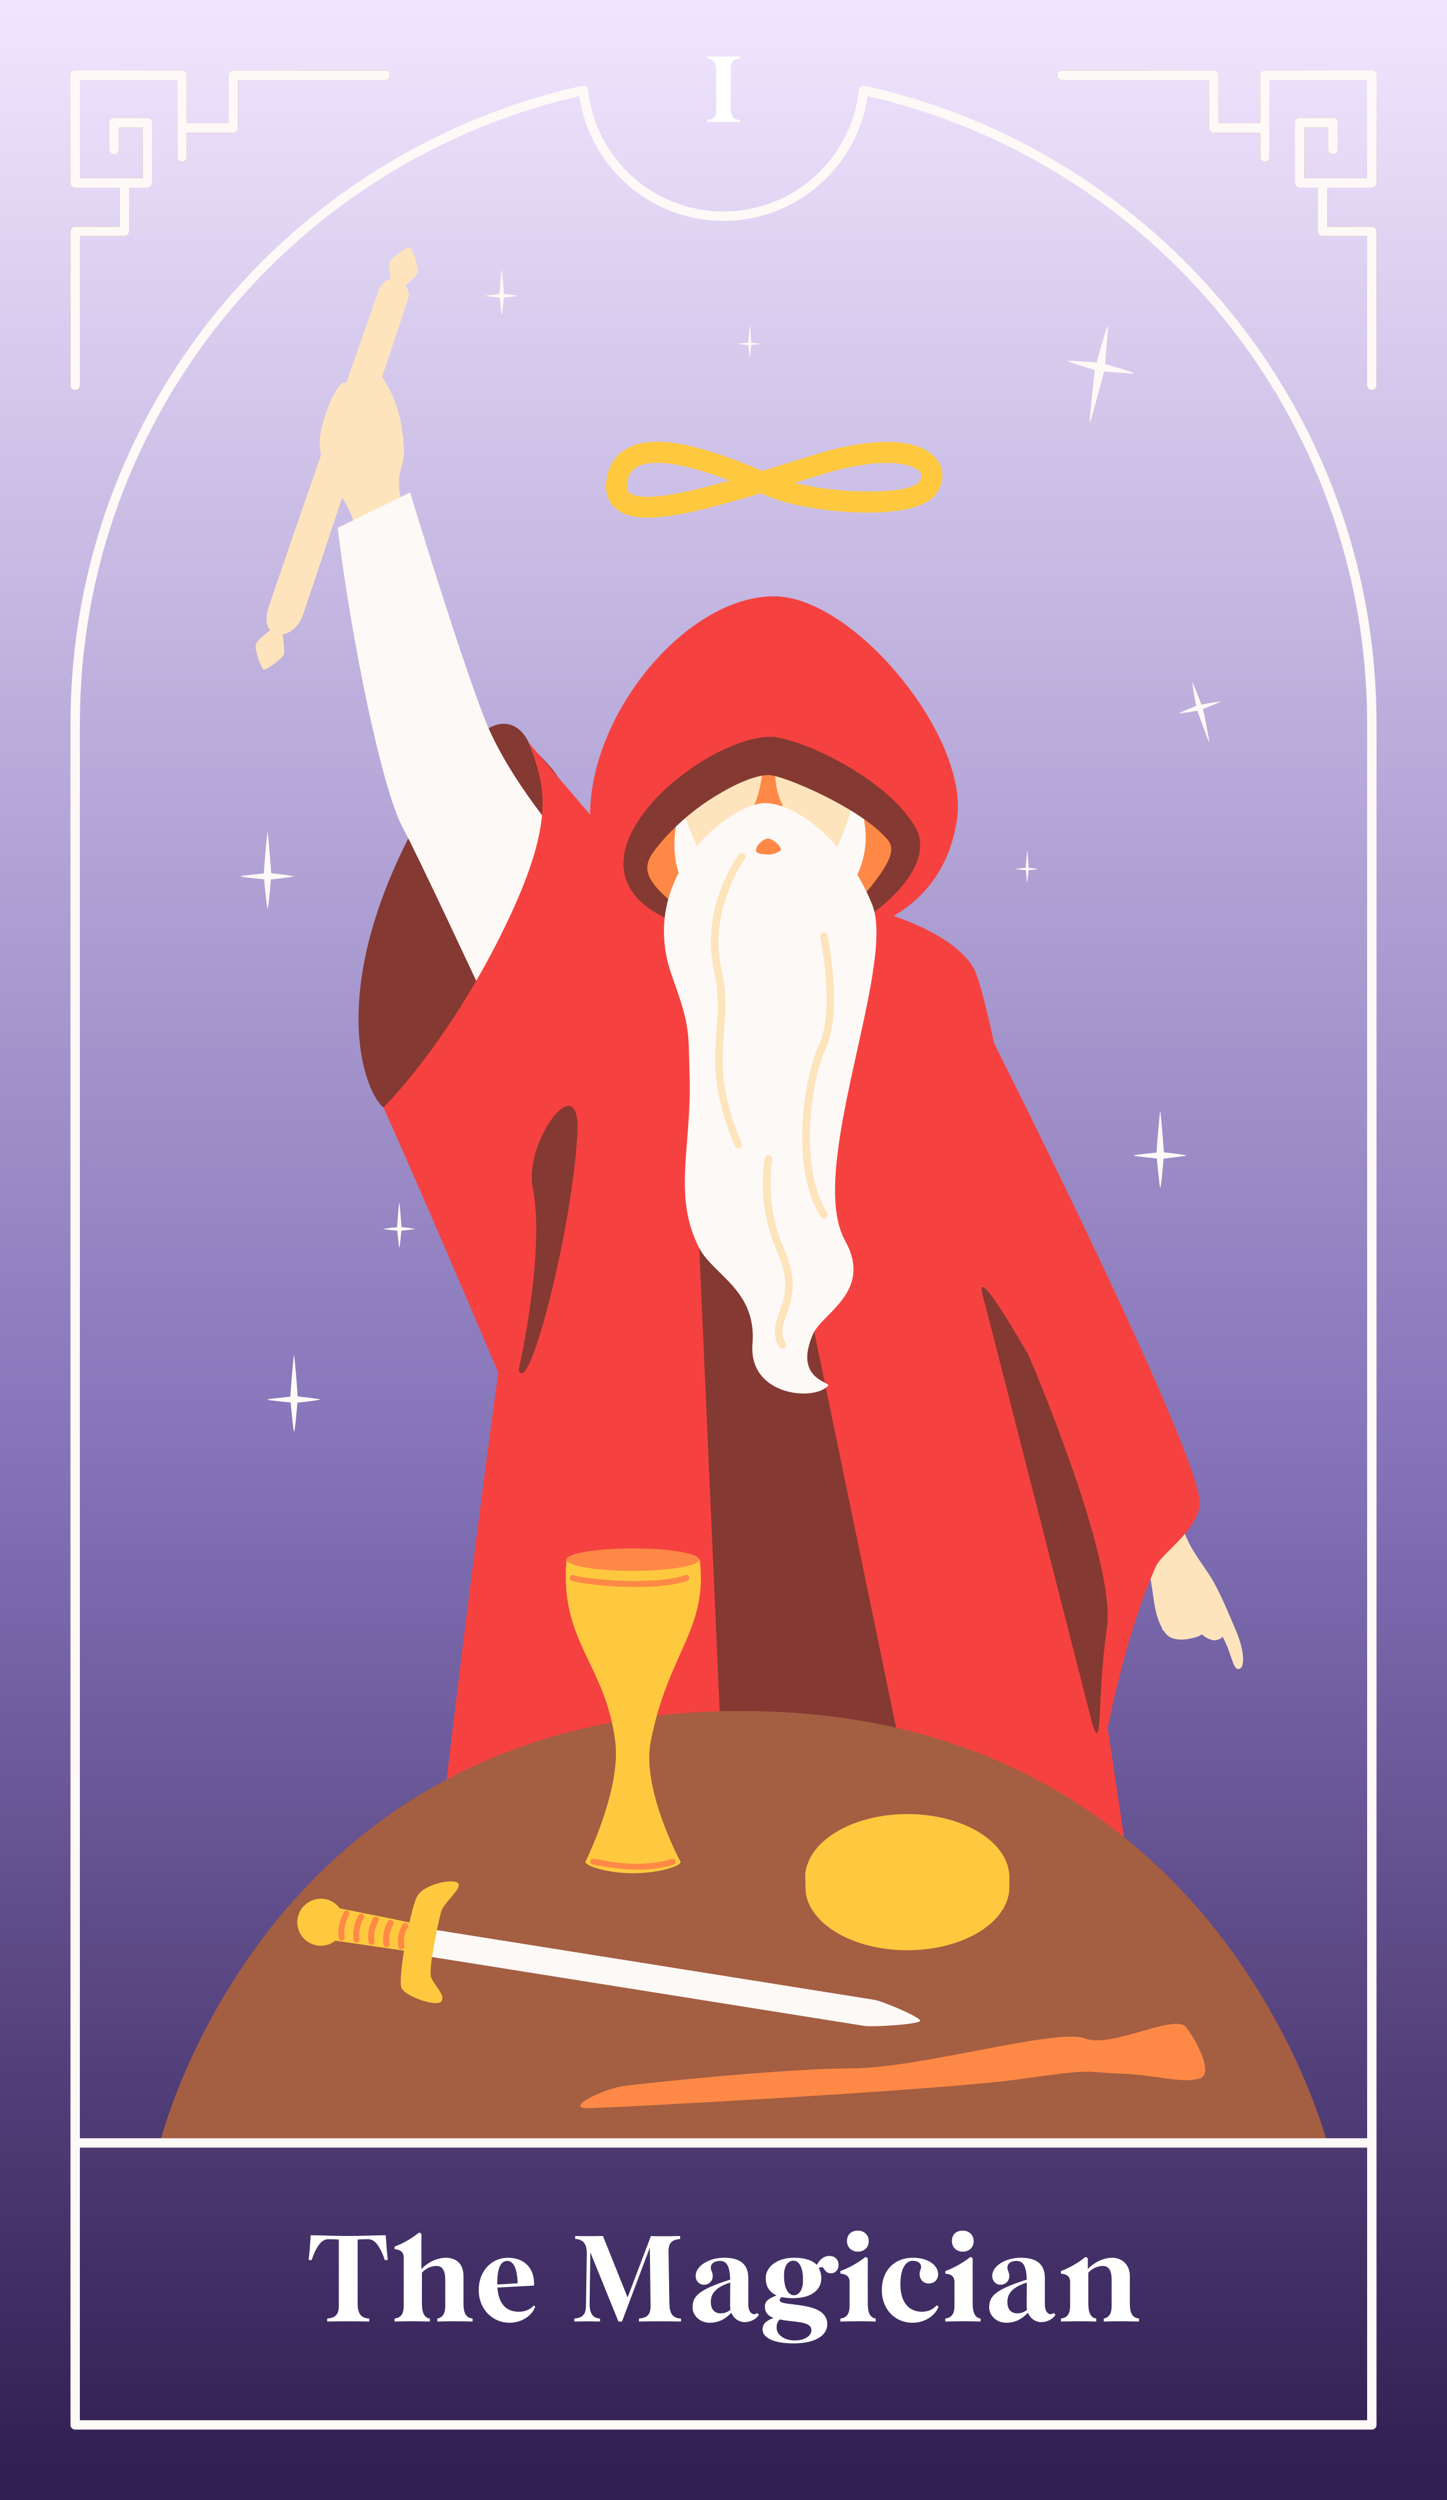 <svg width="154" height="266" viewBox="0 0 154 266" fill="none" xmlns="http://www.w3.org/2000/svg">
<rect x="0" y="0" width="154" height="266" fill="#333333" stroke="none"/>
<g clip-path="url(#clip0_1105_453)">
<rect width="154" height="266" fill="url(#paint0_linear_1105_453)"/>
<path d="M34.824 247V246.688C35.656 246.597 36.059 246.324 36.059 245.323V238.277C35.695 238.251 35.513 238.238 34.954 238.238C34.395 238.238 33.784 238.641 33.16 240.474L32.848 240.435C32.952 239.564 33.017 238.693 33.069 237.822C34.291 237.822 35.396 237.9 37.021 237.9C38.672 237.9 39.803 237.822 41.051 237.822C41.103 238.693 41.168 239.564 41.272 240.435L40.96 240.474C40.336 238.641 39.725 238.238 39.166 238.238C38.607 238.238 38.425 238.251 38.061 238.277V245.063C38.061 246.168 38.425 246.636 39.296 246.688V247C38.347 246.974 37.619 246.974 37.034 246.974C36.345 246.974 35.669 246.974 34.824 247ZM41.993 247V246.688C42.565 246.597 42.968 246.324 42.968 245.323V240.175C42.968 239.642 42.656 239.356 41.993 239.304V239.031C42.864 238.706 43.748 238.212 44.619 237.523L44.853 237.666V241.423C45.542 240.669 46.569 240.214 47.44 240.214C48.259 240.214 49.325 240.604 49.325 242.151V245.063C49.325 246.233 49.663 246.597 50.3 246.688V247C48.909 246.961 47.804 246.961 46.543 247V246.688C46.985 246.597 47.388 246.324 47.388 245.323V242.541C47.388 241.54 47.05 241.085 46.465 241.085C45.906 241.085 45.321 241.345 44.905 241.8V245.063C44.905 246.233 45.243 246.597 45.75 246.688V247C44.489 246.961 43.384 246.961 41.993 247ZM54.222 247.13C52.35 247.13 50.946 245.609 50.946 243.659C50.946 241.644 52.298 240.214 54.066 240.214C55.782 240.214 56.926 241.306 56.835 243.178C55.444 243.243 54.183 243.321 52.935 243.386C53.065 245.128 53.871 245.96 55.223 245.96C55.899 245.96 56.445 245.7 56.809 245.297L56.965 245.414C56.601 246.428 55.483 247.13 54.222 247.13ZM52.922 243.061C53.728 243.022 54.404 242.97 55.093 242.931C55.041 241.215 54.586 240.552 53.988 240.552C53.312 240.552 52.935 241.241 52.922 242.853V243.061ZM61.126 247V246.688C61.958 246.597 62.348 246.324 62.361 245.323L62.452 239.837C62.465 238.732 62.088 238.264 61.217 238.212V237.9C62.153 237.926 63.609 237.913 64.168 237.9L66.794 244.439L69.277 237.9C70.226 237.926 69.719 237.926 70.174 237.926C70.863 237.926 71.539 237.926 72.384 237.9V238.212C71.552 238.303 71.136 238.576 71.149 239.577L71.24 245.063C71.253 246.168 71.604 246.636 72.475 246.688V247C71.526 246.974 70.798 246.974 70.213 246.974C69.524 246.974 68.848 246.974 68.003 247V246.688C68.835 246.597 69.251 246.324 69.238 245.323L69.16 239.135L66.196 247H65.819L62.829 239.642L62.751 245.063C62.738 246.168 63.115 246.636 63.856 246.688V247C62.92 246.974 62.088 246.974 61.126 247ZM75.518 247.13C74.452 247.13 73.711 246.324 73.711 245.505C73.711 244.296 74.335 243.62 77.715 242.541C77.663 240.942 77.26 240.552 76.61 240.552C75.999 240.552 75.648 240.851 75.648 241.267C75.648 241.579 75.856 241.735 75.856 242.177C75.856 242.658 75.479 243.087 74.907 243.087C74.439 243.087 74.036 242.71 74.036 242.138C74.036 241.111 75.414 240.214 77.065 240.214C78.729 240.214 79.639 240.864 79.639 242.385V245.193C79.639 245.869 79.938 246.22 80.25 246.22C80.367 246.22 80.458 246.181 80.588 246.09L80.77 246.272C80.51 246.74 79.886 247.065 79.236 247.065C78.651 247.065 78.079 246.675 77.832 246.064C77.143 246.805 76.415 247.13 75.518 247.13ZM76.688 246.129C77.013 246.129 77.377 246.051 77.741 245.752C77.715 245.635 77.702 245.518 77.702 245.388L77.715 242.918V242.853C76.09 243.373 75.648 244.101 75.648 244.92C75.648 245.635 75.999 246.129 76.688 246.129ZM84.445 249.327C82.183 249.327 81.156 248.651 81.156 247.845C81.156 247.312 81.442 246.948 82.326 246.623C81.78 246.415 81.403 246.064 81.403 245.427C81.403 244.907 81.65 244.608 82.651 244.218C81.819 243.854 81.494 243.191 81.494 242.372C81.494 241.241 82.638 240.214 84.51 240.214C85.732 240.214 86.525 240.526 86.941 240.981C87.227 240.396 87.695 240.019 88.254 240.019C88.826 240.019 89.242 240.37 89.242 240.981C89.242 241.462 88.943 241.865 88.436 241.865C87.721 241.865 87.773 241.215 87.448 241.215C87.344 241.215 87.24 241.254 87.136 241.319C87.305 241.618 87.409 241.982 87.409 242.398C87.409 243.659 86.317 244.517 84.393 244.517C83.938 244.517 83.548 244.478 83.21 244.4C83.041 244.504 82.976 244.582 82.976 244.738C82.976 245.505 88.046 244.686 88.046 247.299C88.046 248.417 86.876 249.327 84.445 249.327ZM84.497 244.205C85.004 244.205 85.433 243.659 85.459 242.801C85.511 241.371 85.121 240.526 84.419 240.526C83.912 240.526 83.483 241.007 83.444 241.93C83.392 243.49 83.912 244.205 84.497 244.205ZM84.562 249.015C85.719 249.015 86.356 248.469 86.356 247.923C86.356 246.909 84.445 247.104 83.002 246.779C82.768 246.974 82.651 247.26 82.651 247.663C82.651 248.404 83.47 249.015 84.562 249.015ZM91.3 239.564C90.611 239.564 90.143 239.083 90.143 238.446C90.143 237.744 90.598 237.328 91.3 237.328C91.963 237.328 92.457 237.783 92.457 238.446C92.457 239.187 91.911 239.564 91.3 239.564ZM89.441 247V246.688C90.013 246.597 90.416 246.324 90.416 245.323V242.775C90.416 242.242 90.104 241.956 89.441 241.904V241.631C90.312 241.306 91.248 240.812 92.119 240.123L92.353 240.266V245.063C92.353 246.233 92.691 246.597 93.198 246.688V247C91.937 246.961 90.832 246.961 89.441 247ZM97.125 247.13C95.214 247.13 93.849 245.661 93.849 243.659C93.849 241.592 95.149 240.227 97.138 240.214C98.75 240.201 99.842 240.994 99.842 241.969C99.842 242.58 99.4 242.957 98.854 242.957C98.243 242.957 97.866 242.489 97.866 241.93C97.866 241.605 98.035 241.436 98.035 241.215C98.035 240.799 97.71 240.539 97.151 240.539C96.436 240.539 95.838 241.28 95.825 242.983C95.812 244.933 96.709 245.96 98.126 245.96C98.776 245.96 99.309 245.713 99.686 245.271L99.894 245.414C99.491 246.454 98.36 247.13 97.125 247.13ZM102.465 239.564C101.776 239.564 101.308 239.083 101.308 238.446C101.308 237.744 101.763 237.328 102.465 237.328C103.128 237.328 103.622 237.783 103.622 238.446C103.622 239.187 103.076 239.564 102.465 239.564ZM100.606 247V246.688C101.178 246.597 101.581 246.324 101.581 245.323V242.775C101.581 242.242 101.269 241.956 100.606 241.904V241.631C101.477 241.306 102.413 240.812 103.284 240.123L103.518 240.266V245.063C103.518 246.233 103.856 246.597 104.363 246.688V247C103.102 246.961 101.997 246.961 100.606 247ZM107.081 247.13C106.015 247.13 105.274 246.324 105.274 245.505C105.274 244.296 105.898 243.62 109.278 242.541C109.226 240.942 108.823 240.552 108.173 240.552C107.562 240.552 107.211 240.851 107.211 241.267C107.211 241.579 107.419 241.735 107.419 242.177C107.419 242.658 107.042 243.087 106.47 243.087C106.002 243.087 105.599 242.71 105.599 242.138C105.599 241.111 106.977 240.214 108.628 240.214C110.292 240.214 111.202 240.864 111.202 242.385V245.193C111.202 245.869 111.501 246.22 111.813 246.22C111.93 246.22 112.021 246.181 112.151 246.09L112.333 246.272C112.073 246.74 111.449 247.065 110.799 247.065C110.214 247.065 109.642 246.675 109.395 246.064C108.706 246.805 107.978 247.13 107.081 247.13ZM108.251 246.129C108.576 246.129 108.94 246.051 109.304 245.752C109.278 245.635 109.265 245.518 109.265 245.388L109.278 242.918V242.853C107.653 243.373 107.211 244.101 107.211 244.92C107.211 245.635 107.562 246.129 108.251 246.129ZM112.914 247V246.688C113.486 246.597 113.889 246.324 113.889 245.323V242.775C113.889 242.242 113.577 241.956 112.914 241.904V241.631C113.785 241.306 114.669 240.812 115.54 240.123L115.774 240.266V241.423C116.463 240.669 117.49 240.214 118.361 240.214C119.453 240.214 120.246 241.007 120.246 242.151V245.063C120.246 246.233 120.584 246.597 121.221 246.688V247C119.83 246.961 118.725 246.961 117.464 247V246.688C117.906 246.597 118.309 246.324 118.309 245.323V242.541C118.309 241.54 117.971 241.085 117.386 241.085C116.827 241.085 116.242 241.345 115.826 241.8V245.063C115.826 246.233 116.164 246.597 116.671 246.688V247C115.41 246.961 114.305 246.961 112.914 247Z" fill="white"/>
<g clip-path="url(#clip1_1105_453)">
<mask id="mask0_1105_453" style="mask-type:luminance" maskUnits="userSpaceOnUse" x="4" y="0" width="145" height="246">
<path d="M140.964 0H12.225C7.885 0 4.366 3.519 4.366 7.859V238.141C4.366 242.481 7.885 246 12.225 246H140.964C145.304 246 148.823 242.481 148.823 238.141V7.859C148.823 3.519 145.304 0 140.964 0Z" fill="white"/>
</mask>
<g mask="url(#mask0_1105_453)">
<path d="M80.508 94.263C80.508 94.263 66.751 96.001 61.235 102.712C55.719 109.423 42.473 233.985 42.473 233.985L125.302 234.798C125.302 234.798 107.751 109.519 103.526 102.839C99.302 96.16 80.524 94.279 80.524 94.279L80.508 94.263Z" fill="#F54240"/>
</g>
<path d="M43.915 56.956C43.915 56.701 42.433 53.577 42.465 51.329C42.496 49.081 43.501 49.687 42.656 44.937C42.05 41.526 39.882 38.672 39.069 38.672C38.256 38.672 37.555 40.585 39.069 42.897C40.584 45.208 35.068 45.925 34.972 49.544C34.925 51.68 37.252 53.338 37.635 55.697C37.826 56.877 38.017 58.136 38.017 58.136L43.915 56.956Z" fill="#FEE4BC"/>
<path d="M40.217 31.148C40.217 31.148 29.585 61.42 28.548 64.767C27.512 68.115 31.163 68.434 32.215 65.485C33.267 62.535 43.007 32.997 43.437 31.77C43.979 30.207 41.206 28.326 40.201 31.132L40.217 31.148Z" fill="#FEE4BC"/>
<path d="M43.581 26.302C43.279 26.238 41.573 27.562 41.461 27.928C41.35 28.295 41.668 30.606 41.668 30.606C41.668 30.606 42.465 31.005 42.593 30.861C42.944 30.495 44.362 29.459 44.458 28.964C44.57 28.39 43.868 26.366 43.565 26.302H43.581Z" fill="#FEE4BC"/>
<path d="M28.086 71.24C28.389 71.303 30.111 69.996 30.222 69.646C30.334 69.279 30.031 66.968 30.031 66.968C30.031 66.968 29.234 66.569 29.106 66.713C28.756 67.079 27.321 68.099 27.225 68.594C27.114 69.168 27.783 71.192 28.102 71.256L28.086 71.24Z" fill="#FEE4BC"/>
<path d="M36.886 40.729V42.132C37.715 42.483 38.623 42.833 38.91 42.881C39.468 42.977 39.771 44.842 38.464 44.587C38.464 44.587 40.249 45.798 39.388 46.803C38.91 47.361 37.475 47.105 37.475 47.105C37.475 47.105 39.388 48.317 38.512 49.018C37.938 49.481 36.822 49.337 36.822 49.337C36.822 49.337 38.464 50.102 37.475 50.883C37.045 51.218 36.439 51.027 35.594 50.852C34.447 50.612 34.032 48.572 34.032 46.914C34.032 45.256 35.77 40.235 36.886 40.729Z" fill="#FEE4BC"/>
<path d="M56.285 79.051C56.285 79.051 53.719 72.451 47.024 82.972C34.096 103.313 38.447 115.795 40.791 117.819C42.417 119.222 55.951 106.007 60.35 91.246C62.63 83.61 57.401 80.884 56.27 79.035L56.285 79.051Z" fill="#843932"/>
<path d="M60.367 90.019C60.367 90.019 54.134 83.069 51.567 76.437C48.73 69.152 43.645 52.398 43.645 52.398L35.945 56.16C37.221 66.984 40.552 83.85 42.895 88.122C44.362 90.784 51.312 105.705 51.312 105.705L60.399 90.019H60.367Z" fill="#FDF9F6"/>
<path d="M77.438 103.775L56.284 79.051C57.878 83.435 59.536 87.037 53.24 99.615C47.23 111.602 40.806 117.819 40.806 117.819C46.927 131.497 54.531 149.622 54.531 149.622L77.438 103.775Z" fill="#F54240"/>
<path d="M125.406 160.508C125.406 160.508 125.581 162.246 126.521 164.127C127.223 165.546 128.45 167.044 129.168 168.319C130.076 169.945 130.921 172.05 131.591 173.612C132.451 175.668 132.579 177.725 131.702 177.565C131.24 177.485 131.001 175.907 130.363 174.632C130.172 174.249 130.204 174.281 130.044 174.058C129.885 173.851 129.71 174.791 128.976 174.457C128.387 174.186 128.116 173.803 127.829 173.947C127.414 174.17 127.159 174.249 126.569 174.361C125.836 174.504 124.672 174.536 124.098 173.835C122.919 172.368 122.855 170.44 122.584 168.798C122.313 167.172 121.548 163.505 121.548 163.505L125.406 160.492V160.508Z" fill="#FEE4BC"/>
<path d="M129.279 174.504C129.12 174.504 128.96 174.473 128.801 174.425C128.179 174.233 127.669 173.707 127.478 173.086C126.936 171.332 126.761 170.918 124.943 169.658C123.748 168.829 123.525 167.044 123.812 166.55C123.891 166.39 124.083 166.343 124.242 166.422C124.401 166.502 124.449 166.693 124.385 166.853C124.29 167.06 124.401 168.495 125.326 169.132C127.303 170.503 127.526 171.045 128.1 172.894C128.259 173.42 128.674 173.707 129.008 173.819C129.247 173.899 129.471 173.883 129.582 173.787C129.789 173.564 129.407 172.129 129.231 171.428C129.12 170.981 129.008 170.551 128.96 170.232C128.929 170.057 129.056 169.897 129.216 169.866C129.391 169.834 129.55 169.961 129.582 170.121C129.63 170.424 129.742 170.838 129.853 171.268C130.268 172.878 130.475 173.883 129.981 174.281C129.805 174.425 129.566 174.488 129.311 174.488L129.279 174.504Z" fill="#FEE4BC"/>
<path d="M124.004 173.563C124.004 173.563 123.924 173.563 123.876 173.531C123.749 173.484 123.685 173.356 123.685 173.229C123.685 173.181 123.669 173.085 123.637 172.973C123.446 171.858 123.382 171.14 123.637 170.821C123.717 170.71 123.844 170.646 123.988 170.63C124.211 170.614 124.434 170.71 124.609 170.885C124.657 170.311 124.801 169.737 125.183 169.546C125.693 169.291 126.219 169.817 126.395 169.977C126.522 170.104 126.522 170.295 126.395 170.423C126.267 170.55 126.076 170.55 125.948 170.423C125.63 170.12 125.486 170.088 125.454 170.104C125.263 170.2 125.167 171.156 125.263 172.065C125.279 172.224 125.183 172.368 125.024 172.416C124.864 172.447 124.705 172.368 124.657 172.208C124.514 171.794 124.275 171.411 124.131 171.3C124.099 171.491 124.131 171.921 124.291 172.878C124.354 173.229 124.37 173.292 124.322 173.388C124.275 173.515 124.147 173.579 124.035 173.579L124.004 173.563Z" fill="#FEE4BC"/>
<path d="M74.124 126.044L77.44 201.206L98.992 201.349L83.274 125.311L74.124 126.044Z" fill="#843932"/>
<path d="M104.682 108.765C104.682 108.765 127.43 153.766 127.669 159.775C127.78 162.613 123.668 165.211 123.03 166.63C118.2 177.502 116.271 193.459 116.271 193.459L104.666 108.765H104.682Z" fill="#F54240"/>
<path d="M104.682 138.176C104.937 139.069 116.287 183.544 116.287 183.544C117.355 186.732 116.749 180.547 117.801 173.246C118.869 165.945 109.464 144.186 109.464 144.186C109.464 144.186 103.311 133.346 104.682 138.176Z" fill="#843932"/>
<path d="M56.7 126.379C58.071 133.234 55.201 145.747 55.201 145.747C56.269 148.936 60.94 130.556 61.45 120.593C61.833 113.228 55.711 121.469 56.7 126.395V126.379Z" fill="#843932"/>
<path d="M82.382 76.93C72.45 75.878 65.373 85.697 66.106 88.838C66.807 91.787 70.203 100.188 82.382 100.299C94.56 100.395 97.175 90.639 97.175 90.639L89.523 78.954L82.382 76.946V76.93Z" fill="#FE8946"/>
<path d="M69.963 80.883C69.836 81.648 72.578 84.215 71.956 87.834C70.792 94.704 75.606 97.175 75.606 97.175C75.606 97.175 87.706 97.462 88.04 97.382C88.359 97.302 92.918 93.046 92.025 87.722C91.595 85.171 94.034 84.087 94.05 83.976C94.05 83.976 86.733 77.552 83.242 78.078C79.751 78.604 69.963 80.883 69.963 80.883Z" fill="#FDF9F6"/>
<path d="M71.668 80.182C70.871 81.617 74.745 96.968 81.663 96.968C89.554 96.968 92.025 79.927 92.025 79.927C92.025 79.927 81.09 63.317 71.668 80.198V80.182Z" fill="#FEE4BC"/>
<path d="M81.409 78.525C81.409 78.525 81.329 83.45 80.341 85.459C79.879 86.368 83.657 86.383 83.258 85.587C82.605 84.295 82.557 83.291 82.445 81.84C82.318 80.31 82.397 78.588 82.445 78.333C82.557 77.823 81.409 78.031 81.425 78.525H81.409Z" fill="#FE8946"/>
<path d="M76.052 99.168C76.052 99.168 63.89 93.828 70.951 88.201C77.232 83.18 80.118 82.223 82.014 82.112C83.895 82.016 94.066 87.388 95.23 89.221C97.397 92.601 88.407 99.615 88.407 99.615C88.407 99.615 100.139 98.929 101.861 87.133C103.136 78.382 90.878 63.445 82.381 63.445C73.088 63.445 62.806 75.879 62.806 86.687C62.806 97.495 76.052 99.184 76.052 99.184V99.168Z" fill="#F54240"/>
<path d="M71.414 97.941C57.864 92.075 75.001 77.983 82.381 78.397C86.223 78.923 95.198 83.355 97.701 88.552C97.605 88.711 100.395 93.27 88.63 99.933C88.439 100.045 88.2 99.981 88.088 99.79C87.993 99.631 88.024 99.439 88.152 99.312C96.425 90.895 95.15 90.05 94.05 88.886C90.83 85.603 83.306 82.526 81.951 82.478C81.409 82.398 80.229 82.669 79.225 83.1C78.189 83.514 77.153 84.088 76.148 84.694C74.14 85.906 72.291 87.468 70.728 89.189C69.055 91.118 68.162 92.186 69.629 94.131C70.952 95.853 73.247 97.255 75.399 98.339C75.654 98.467 75.734 98.706 75.638 98.897C75.32 99.519 72.036 98.212 71.398 97.941H71.414Z" fill="#843932"/>
<path d="M71.557 103.966C73.486 109.275 73.247 109.737 73.391 114.455C73.63 122.043 71.557 127.208 74.411 132.772C75.909 135.673 80.548 137.251 80.086 142.99C79.639 148.505 86.621 149.127 88.136 147.437C88.502 147.039 84.406 146.784 86.526 141.938C87.498 139.706 92.95 137.41 89.937 131.99C85.761 124.498 95.405 102.787 92.838 96.283C90.272 89.795 84.82 85.411 81.361 85.443C77.886 85.475 67.588 93.095 71.557 103.95V103.966Z" fill="#FDF9F6"/>
<path d="M78.572 122.17C78.412 122.17 78.269 122.075 78.205 121.931C75.782 116.193 76.021 112.845 76.26 109.625C76.403 107.616 76.547 105.719 76.005 103.344C74.459 96.665 78.46 91.118 78.635 90.894C78.763 90.719 79.018 90.687 79.193 90.815C79.368 90.942 79.416 91.197 79.273 91.373C79.241 91.42 75.32 96.872 76.786 103.185C77.36 105.672 77.216 107.632 77.057 109.705C76.818 112.845 76.579 116.081 78.938 121.644C79.018 121.852 78.938 122.075 78.731 122.17C78.683 122.186 78.635 122.202 78.572 122.202V122.17Z" fill="#FEE4BC"/>
<path d="M87.674 129.631C87.546 129.631 87.419 129.567 87.339 129.44C84.087 124.386 85.49 114.774 87.132 111.267C88.917 107.409 87.307 99.774 87.291 99.694C87.244 99.471 87.387 99.264 87.594 99.216C87.817 99.168 88.025 99.311 88.073 99.519C88.088 99.598 89.762 107.505 87.865 111.602C86.239 115.109 85.06 124.386 88.025 129.009C88.136 129.201 88.088 129.44 87.897 129.567C87.834 129.615 87.754 129.631 87.69 129.631H87.674Z" fill="#FEE4BC"/>
<path d="M83.274 143.515C83.13 143.515 83.003 143.452 82.923 143.308C82.126 141.921 82.525 140.774 82.955 139.562C83.497 138.032 84.087 136.31 82.779 133.361C80.755 128.818 81.138 124.753 81.393 123.223C81.424 123 81.648 122.872 81.855 122.888C82.078 122.92 82.222 123.127 82.19 123.35C81.998 124.498 81.52 128.579 83.513 133.042C84.963 136.278 84.278 138.255 83.72 139.833C83.306 140.997 83.019 141.842 83.624 142.926C83.736 143.117 83.672 143.356 83.481 143.468C83.417 143.5 83.353 143.515 83.29 143.515H83.274Z" fill="#FEE4BC"/>
<path d="M81.742 89.221C82.427 89.268 83.384 90.337 83.033 90.528C82.316 90.926 82.029 91.006 80.897 90.831C79.765 90.655 81.105 89.173 81.742 89.221Z" fill="#FE8946"/>
<path d="M68.975 55.076C67.413 55.076 66.233 54.757 65.436 54.024C64.846 53.482 64.225 52.445 64.623 50.628C64.926 49.273 65.691 48.237 66.855 47.647C70.075 45.989 75.543 47.759 81.122 50.102C82.031 49.831 82.923 49.544 83.768 49.289C84.82 48.954 85.872 48.636 86.893 48.317C93.349 46.356 98.179 46.627 99.805 49.034C100.554 50.134 100.442 51.537 99.518 52.684C97.143 55.65 85.904 54.581 81.808 52.828L81.345 52.637C81.234 52.589 81.106 52.525 80.963 52.477C75.734 54.056 71.717 55.076 68.943 55.076H68.975ZM69.915 49.241C69.118 49.241 68.417 49.353 67.875 49.64C67.301 49.943 66.951 50.405 66.791 51.122C66.584 52.063 66.855 52.302 66.935 52.382C68.146 53.498 72.801 52.509 77.663 51.122C75.144 50.182 72.131 49.241 69.9 49.241H69.915ZM84.549 51.377C89.188 52.573 96.712 52.653 97.796 51.298C98.258 50.708 98.051 50.389 97.972 50.293C97.286 49.289 93.954 48.508 87.546 50.453C86.558 50.756 85.554 51.059 84.533 51.377H84.549Z" fill="#FEC93F"/>
<path d="M78.89 182.041C130.188 182.041 141.442 228.652 141.442 228.652H16.832C16.832 228.652 27.592 182.041 78.89 182.041Z" fill="#A45E42"/>
<path d="M107.424 199.735C107.424 199.91 107.424 201.122 107.393 201.297C106.962 204.772 102.275 207.498 96.569 207.498C90.862 207.498 86.207 204.788 85.745 201.329C85.713 201.154 85.713 199.639 85.713 199.464C85.713 196.499 90.575 194.06 96.569 194.06C102.562 194.06 107.424 197.663 107.424 199.751V199.735Z" fill="#FEC93F"/>
<path d="M96.569 206.462C102.564 206.462 107.424 203.45 107.424 199.735C107.424 196.02 102.564 193.008 96.569 193.008C90.573 193.008 85.713 196.02 85.713 199.735C85.713 203.45 90.573 206.462 96.569 206.462Z" fill="#FEC93F"/>
<path d="M102.181 204.039C101.783 204.039 100.699 203.592 97 201.934C96.825 201.855 96.65 201.775 96.49 201.711C93.462 202.939 90.656 204.023 90.592 204.023C90.433 204.055 90.178 203.959 90.082 203.816C90.002 203.672 90.034 203.449 90.146 203.321C90.337 203.098 91.405 201.504 92.489 199.878C89.062 198.284 89.094 198.125 89.141 197.854C89.173 197.662 89.365 197.535 89.54 197.535C91.23 197.535 92.728 197.535 94.035 197.535C96.331 194.108 96.379 194.108 96.729 194.235C96.984 194.315 97.957 195.813 99.041 197.567C103.568 197.615 103.696 197.678 103.775 197.726C103.919 197.806 104.014 197.981 103.982 198.141C103.935 198.396 102.468 199.129 100.507 199.99C101.591 201.823 102.484 203.401 102.5 203.433C102.532 203.56 102.532 203.752 102.452 203.863C102.388 203.959 102.325 204.023 102.165 204.023L102.181 204.039ZM97.51 201.281C99.089 201.982 100.523 202.62 101.384 202.955C101.033 202.317 100.444 201.345 99.806 200.309C99.073 200.627 98.292 200.946 97.51 201.281ZM93.222 200.229C92.457 201.393 91.851 202.301 91.421 202.923C92.377 202.572 93.892 201.95 95.534 201.281C94.657 200.882 93.892 200.532 93.222 200.229ZM93.685 199.543C94.593 199.958 95.582 200.42 96.554 200.851C97.526 200.436 98.499 200.022 99.407 199.639C99.152 199.209 98.881 198.778 98.61 198.364C97.367 198.364 95.948 198.364 94.482 198.348C94.211 198.746 93.94 199.161 93.685 199.543ZM99.551 198.364C99.742 198.683 99.933 199.001 100.125 199.32C100.922 198.969 101.623 198.651 102.181 198.396C101.512 198.396 100.619 198.38 99.551 198.364ZM91.118 198.332C91.628 198.587 92.25 198.874 92.951 199.193C93.159 198.89 93.35 198.603 93.525 198.332C92.728 198.332 91.931 198.332 91.118 198.332ZM95.008 197.551C96.187 197.551 97.224 197.551 98.1 197.567C97.463 196.562 96.905 195.702 96.602 195.239C96.267 195.686 95.677 196.562 95.008 197.551Z" fill="#FEC93F"/>
<path d="M46.067 205.297L92.997 212.774C93.97 212.933 98.051 214.67 97.923 215.021C97.796 215.372 92.966 215.691 91.993 215.547L45.063 208.071C44.091 207.912 43.533 207.162 43.804 206.397C44.075 205.632 45.095 205.138 46.051 205.297H46.067Z" fill="#FDF9F6"/>
<path d="M92.998 212.773L46.068 205.297C45.096 205.138 44.091 205.648 43.82 206.397L97.924 215.021C98.051 214.67 93.954 212.917 92.998 212.773Z" fill="#FDF9F6"/>
<path d="M34.606 202.764C36.869 203.13 46.242 205.091 46.242 205.091L45.254 207.865C45.254 207.865 34.175 206.271 33.506 206.159C32.836 206.048 31.449 204.884 31.8 203.895C32.151 202.923 33.458 202.572 34.606 202.748V202.764Z" fill="#FEC93F"/>
<path d="M95.372 215.022C94.83 215.022 55.28 208.645 47.358 207.37C47.135 207.338 46.991 207.131 47.023 206.908C47.055 206.685 47.262 206.541 47.485 206.573C63.729 209.187 94.638 214.145 95.404 214.209C95.611 214.225 95.786 214.416 95.77 214.623C95.77 214.83 95.595 215.006 95.372 215.006V215.022Z" fill="#FDF9F6"/>
<path d="M48.73 200.356C49.287 200.898 47.215 202.397 46.944 203.417C46.673 204.437 45.541 209.538 45.892 210.399C46.243 211.26 47.518 212.392 46.944 212.965C46.354 213.539 43.23 212.423 42.752 211.563C42.258 210.702 43.66 203.194 44.362 201.823C45.047 200.452 48.188 199.83 48.745 200.356H48.73Z" fill="#FEC93F"/>
<path d="M31.64 204.389C31.72 203.002 32.9 201.95 34.271 202.013C35.658 202.093 36.71 203.273 36.646 204.644C36.582 206.015 35.387 207.083 34.016 207.019C32.629 206.939 31.577 205.759 31.64 204.389Z" fill="#FEC93F"/>
<path d="M42.72 207.402C42.56 207.402 42.433 207.291 42.401 207.131C42.162 205.729 42.831 204.756 42.863 204.724C42.959 204.581 43.166 204.549 43.31 204.645C43.453 204.74 43.485 204.948 43.389 205.091C43.389 205.091 42.831 205.888 43.039 207.02C43.071 207.195 42.959 207.355 42.784 207.386C42.768 207.386 42.752 207.386 42.736 207.386L42.72 207.402Z" fill="#FE8946"/>
<path d="M41.142 207.162C40.982 207.162 40.855 207.051 40.823 206.891C40.584 205.504 41.269 204.436 41.301 204.405C41.397 204.261 41.604 204.213 41.748 204.325C41.891 204.42 41.939 204.612 41.843 204.771C41.843 204.771 41.253 205.664 41.461 206.796C41.492 206.971 41.381 207.13 41.206 207.162C41.19 207.162 41.174 207.162 41.158 207.162H41.142Z" fill="#FE8946"/>
<path d="M39.547 206.924C39.388 206.924 39.26 206.812 39.228 206.653C38.989 205.266 39.707 204.118 39.723 204.07C39.818 203.927 40.01 203.879 40.169 203.975C40.312 204.07 40.36 204.262 40.265 204.421C40.265 204.421 39.659 205.409 39.85 206.557C39.882 206.732 39.77 206.892 39.595 206.924C39.579 206.924 39.563 206.924 39.547 206.924Z" fill="#FE8946"/>
<path d="M37.954 206.701C37.794 206.701 37.667 206.589 37.635 206.43C37.396 205.043 38.129 203.815 38.161 203.768C38.257 203.624 38.448 203.576 38.591 203.656C38.735 203.752 38.782 203.943 38.703 204.086C38.703 204.086 38.065 205.17 38.257 206.318C38.288 206.493 38.177 206.653 38.001 206.685C37.986 206.685 37.969 206.685 37.954 206.685V206.701Z" fill="#FE8946"/>
<path d="M36.376 206.461C36.216 206.461 36.089 206.35 36.057 206.19C35.818 204.803 36.567 203.496 36.599 203.433C36.694 203.273 36.886 203.225 37.029 203.321C37.189 203.417 37.236 203.608 37.141 203.751C37.141 203.751 36.471 204.931 36.678 206.079C36.71 206.254 36.599 206.413 36.423 206.445C36.407 206.445 36.392 206.445 36.376 206.445V206.461Z" fill="#FE8946"/>
<path d="M69.245 185.34C71.078 175.839 75.367 173.401 74.474 165.94H60.286C59.553 174.771 64.447 176.971 65.483 185.34C66.121 190.457 62.279 198.141 62.279 198.141H72.449C72.449 198.141 68.273 190.409 69.245 185.34Z" fill="#FEC93F"/>
<path d="M74.426 165.94C74.426 166.593 71.254 167.135 67.348 167.135C63.443 167.135 60.27 166.593 60.27 165.94C60.27 165.286 63.443 164.744 67.348 164.744C71.254 164.744 74.426 165.286 74.426 165.94Z" fill="#FE8946"/>
<path d="M72.418 198.141C72.418 198.523 70.171 199.305 67.381 199.305C64.591 199.305 62.344 198.523 62.344 198.141C62.344 197.758 64.591 197.455 67.381 197.455C70.171 197.455 72.418 197.758 72.418 198.141Z" fill="#FEC93F"/>
<path d="M67.763 168.857C64.496 168.857 61.26 168.395 60.829 168.172C60.67 168.092 60.606 167.901 60.686 167.742C60.765 167.582 60.957 167.518 61.116 167.598C61.77 167.933 69.501 168.794 72.912 167.582C73.072 167.518 73.263 167.614 73.327 167.774C73.391 167.933 73.295 168.124 73.135 168.188C71.749 168.682 69.74 168.857 67.763 168.857Z" fill="#FE8946"/>
<path d="M67.794 198.922C65.945 198.922 64.351 198.603 63.538 198.46C63.331 198.412 63.187 198.396 63.123 198.38C62.948 198.38 62.805 198.22 62.821 198.061C62.821 197.886 62.964 197.758 63.139 197.758C63.203 197.758 63.394 197.79 63.681 197.838C64.973 198.093 68.432 198.762 71.492 197.774C71.668 197.726 71.843 197.806 71.891 197.981C71.939 198.157 71.859 198.332 71.684 198.38C70.392 198.794 69.053 198.938 67.81 198.938L67.794 198.922Z" fill="#FE8946"/>
<path d="M90.766 220.06C97.781 220.06 112.574 215.755 115.427 216.871C118.281 218.003 125.039 214.161 126.235 215.692C127.431 217.238 129.2 220.697 127.67 221.143C125.677 221.717 123.206 220.761 119.205 220.617C115.204 220.474 116.734 220.044 108.588 221.207C100.443 222.371 65.07 224.284 62.535 224.3C60.001 224.316 64.209 222.243 66.393 221.941C68.577 221.638 83.752 220.06 90.766 220.06Z" fill="#FE8946"/>
<path d="M75.462 222.865C75.462 222.865 75.367 222.865 75.335 222.865C75.112 222.865 74.952 222.657 74.952 222.45C74.952 222.227 75.143 222.052 75.367 222.068C76.53 222.147 97.254 220.92 102.386 219.979C107.647 219.007 111.409 218.72 116.239 218.911C119.108 219.023 121.547 219.374 123.317 219.629C124.592 219.82 125.612 219.947 126.138 219.916C126.186 219.916 126.25 219.916 126.266 219.868C126.425 219.517 125.74 218.13 125.07 217.253C124.943 217.078 124.975 216.823 125.15 216.695C125.325 216.568 125.58 216.6 125.708 216.775C125.724 216.791 127.477 219.119 126.999 220.202C126.919 220.378 126.712 220.681 126.202 220.713C125.58 220.76 124.592 220.617 123.205 220.426C121.452 220.171 119.045 219.836 116.207 219.724C111.425 219.533 107.727 219.82 102.53 220.776C97.508 221.701 77.535 222.881 75.446 222.881L75.462 222.865Z" fill="#FE8946"/>
<path d="M31.689 148.697C31.689 148.952 31.402 152.347 31.29 152.347C31.226 152.347 30.892 148.952 30.892 148.697C30.892 148.442 31.226 144.281 31.29 144.202C31.354 144.122 31.689 148.442 31.689 148.697Z" fill="#FDF9F6"/>
<path d="M31.449 149.255C31.242 149.255 28.436 149 28.436 148.904C28.436 148.84 31.242 148.553 31.449 148.553C31.657 148.553 34.032 148.84 34.096 148.904C34.159 148.952 31.657 149.255 31.449 149.255Z" fill="#FDF9F6"/>
<path d="M42.736 130.604C42.736 130.764 42.561 132.772 42.497 132.772C42.465 132.772 42.258 130.764 42.258 130.604C42.258 130.445 42.449 127.99 42.497 127.942C42.529 127.894 42.736 130.445 42.736 130.604Z" fill="#FDF9F6"/>
<path d="M42.591 130.955C42.464 130.955 40.806 130.811 40.806 130.747C40.806 130.715 42.464 130.54 42.591 130.54C42.719 130.54 44.121 130.715 44.153 130.747C44.185 130.779 42.719 130.955 42.591 130.955Z" fill="#FDF9F6"/>
<path d="M53.638 31.341C53.638 31.5 53.463 33.509 53.399 33.509C53.367 33.509 53.16 31.5 53.16 31.341C53.16 31.181 53.351 28.727 53.399 28.679C53.431 28.631 53.638 31.181 53.638 31.341Z" fill="#FDF9F6"/>
<path d="M53.48 31.676C53.352 31.676 51.694 31.532 51.694 31.468C51.694 31.437 53.352 31.261 53.48 31.261C53.607 31.261 55.01 31.437 55.042 31.468C55.074 31.5 53.607 31.676 53.48 31.676Z" fill="#FDF9F6"/>
<path d="M109.48 92.362C109.48 92.474 109.352 93.892 109.321 93.892C109.289 93.892 109.161 92.458 109.161 92.362C109.161 92.267 109.305 90.513 109.321 90.465C109.352 90.433 109.48 92.251 109.48 92.362Z" fill="#FDF9F6"/>
<path d="M109.368 92.601C109.272 92.601 108.093 92.49 108.093 92.458C108.093 92.426 109.272 92.314 109.368 92.314C109.464 92.314 110.452 92.442 110.484 92.458C110.516 92.474 109.464 92.601 109.368 92.601Z" fill="#FDF9F6"/>
<path d="M79.957 36.489C79.957 36.6 79.83 38.019 79.798 38.019C79.766 38.019 79.639 36.585 79.639 36.489C79.639 36.393 79.782 34.64 79.798 34.592C79.83 34.56 79.957 36.377 79.957 36.489Z" fill="#FDF9F6"/>
<path d="M79.846 36.727C79.75 36.727 78.57 36.616 78.57 36.584C78.57 36.552 79.75 36.44 79.846 36.44C79.941 36.44 80.93 36.568 80.961 36.584C80.993 36.6 79.941 36.727 79.846 36.727Z" fill="#FDF9F6"/>
<path d="M28.867 93.032C28.867 93.287 28.58 96.682 28.469 96.682C28.405 96.682 28.07 93.287 28.07 93.032C28.07 92.777 28.405 88.616 28.469 88.537C28.533 88.457 28.867 92.777 28.867 93.032Z" fill="#FDF9F6"/>
<path d="M28.611 93.59C28.404 93.59 25.599 93.334 25.599 93.239C25.599 93.175 28.404 92.888 28.611 92.888C28.819 92.888 31.194 93.175 31.258 93.239C31.321 93.287 28.819 93.59 28.611 93.59Z" fill="#FDF9F6"/>
<path d="M127.397 75.544C127.333 75.337 126.823 72.611 126.903 72.595C126.951 72.595 127.955 75.162 128.019 75.369C128.083 75.576 128.736 78.908 128.704 78.987C128.672 79.067 127.461 75.751 127.413 75.544H127.397Z" fill="#FDF9F6"/>
<path d="M127.461 75.05C127.637 75.002 129.884 74.588 129.9 74.652C129.9 74.7 127.78 75.544 127.605 75.592C127.429 75.64 125.517 75.927 125.453 75.911C125.389 75.879 127.286 75.098 127.461 75.05Z" fill="#FDF9F6"/>
<path d="M123.875 122.73C123.875 122.985 123.588 126.38 123.477 126.38C123.413 126.38 123.078 122.985 123.078 122.73C123.078 122.475 123.413 118.314 123.477 118.234C123.54 118.155 123.875 122.475 123.875 122.73Z" fill="#FDF9F6"/>
<path d="M123.636 123.287C123.429 123.287 120.623 123.032 120.623 122.937C120.623 122.873 123.429 122.586 123.636 122.586C123.843 122.586 126.218 122.873 126.282 122.937C126.346 122.984 123.843 123.287 123.636 123.287Z" fill="#FDF9F6"/>
<path d="M116.542 39.231C116.606 38.913 117.754 34.704 117.897 34.72C117.977 34.72 117.594 39.088 117.53 39.407C117.467 39.726 116.08 44.891 115.984 44.986C115.888 45.066 116.478 39.55 116.542 39.231Z" fill="#FDF9F6"/>
<path d="M116.988 38.578C117.259 38.626 120.734 39.599 120.702 39.726C120.702 39.806 117.083 39.503 116.812 39.455C116.541 39.407 113.624 38.483 113.561 38.403C113.497 38.323 116.717 38.546 116.988 38.594V38.578Z" fill="#FDF9F6"/>
</g>
<path d="M75.281 13V12.76C75.921 12.69 76.231 12.48 76.231 11.71V7.49C76.231 6.64 75.951 6.28 75.281 6.24V6C76.011 6.02 76.571 6.02 77.021 6.02C77.551 6.02 78.071 6.02 78.721 6V6.24C78.081 6.31 77.771 6.52 77.771 7.29V11.51C77.771 12.36 78.051 12.72 78.721 12.76V13C77.991 12.98 77.431 12.98 76.981 12.98C76.451 12.98 75.931 12.98 75.281 13Z" fill="white"/>
<path d="M91.914 9.616L92.022 9.128C91.883 9.097 91.737 9.127 91.622 9.21C91.507 9.293 91.432 9.421 91.417 9.563L91.914 9.616ZM62.086 9.616L62.583 9.563C62.568 9.421 62.493 9.293 62.378 9.21C62.263 9.127 62.117 9.097 61.978 9.128L62.086 9.616ZM8 258H7.5C7.5 258.276 7.724 258.5 8 258.5V258ZM146 258V258.5C146.276 258.5 146.5 258.276 146.5 258H146ZM91.417 9.563C90.638 16.836 84.48 22.5 77 22.5V23.5C84.997 23.5 91.578 17.445 92.411 9.669L91.417 9.563ZM77 22.5C69.52 22.5 63.362 16.836 62.583 9.563L61.589 9.669C62.422 17.445 69.003 23.5 77 23.5V22.5ZM8.5 77C8.5 44.253 31.48 16.872 62.194 10.104L61.978 9.128C30.816 15.994 7.5 43.773 7.5 77H8.5ZM8.5 258V77H7.5V258H8.5ZM146 257.5H8V258.5H146V257.5ZM145.5 77V258H146.5V77H145.5ZM91.806 10.104C122.52 16.872 145.5 44.253 145.5 77H146.5C146.5 43.773 123.184 15.994 92.022 9.128L91.806 10.104Z" fill="#FDF9F6"/>
<path d="M113 8H129.164V13.615H134.627M134.627 16.708V8H146V19.458H140.76M141.875 15.906V13.042H138.307V19.458H140.76M140.76 19.458V24.615H146V41" stroke="url(#paint1_linear_1105_453)" stroke-linecap="round" stroke-linejoin="round"/>
<path d="M113 8H129.164V13.615H134.627M134.627 16.708V8H146V19.458H140.76M141.875 15.906V13.042H138.307V19.458H140.76M140.76 19.458V24.615H146V41" stroke="#FDF9F6" stroke-linecap="round" stroke-linejoin="round"/>
<path d="M41 8H24.836V13.615H19.373M19.373 16.708V8H8V19.458H13.24M12.125 15.906V13.042H15.693V19.458H13.24M13.24 19.458V24.615H8V41" stroke="url(#paint2_linear_1105_453)" stroke-linecap="round" stroke-linejoin="round"/>
<path d="M41 8H24.836V13.615H19.373M19.373 16.708V8H8V19.458H13.24M12.125 15.906V13.042H15.693V19.458H13.24M13.24 19.458V24.615H8V41" stroke="#FDF9F6" stroke-linecap="round" stroke-linejoin="round"/>
<path d="M146 228H8" stroke="#FDF9F6" stroke-linejoin="round"/>
</g>
<defs>
<linearGradient id="paint0_linear_1105_453" x1="77" y1="0" x2="77" y2="263" gradientUnits="userSpaceOnUse">
<stop stop-color="#F1E6FE"/>
<stop offset="0.6" stop-color="#8271B7"/>
<stop offset="1" stop-color="#321E51"/>
</linearGradient>
<linearGradient id="paint1_linear_1105_453" x1="114" y1="39.278" x2="138.274" y2="2.852" gradientUnits="userSpaceOnUse">
<stop stop-color="#FDE9B8"/>
<stop offset="0.281" stop-color="#B2752E"/>
<stop offset="0.667" stop-color="#BB7226"/>
<stop offset="1" stop-color="#FDE8B7"/>
</linearGradient>
<linearGradient id="paint2_linear_1105_453" x1="40" y1="39.278" x2="15.726" y2="2.852" gradientUnits="userSpaceOnUse">
<stop stop-color="#FDE9B8"/>
<stop offset="0.281" stop-color="#B2752E"/>
<stop offset="0.667" stop-color="#BB7226"/>
<stop offset="1" stop-color="#FDE8B7"/>
</linearGradient>
<clipPath id="clip0_1105_453">
<rect width="154" height="266" fill="white"/>
</clipPath>
<clipPath id="clip1_1105_453">
<path d="M8 77C8 38.892 38.892 8 77 8V8C115.108 8 146 38.892 146 77V228H8V77Z" fill="white"/>
</clipPath>
</defs>
</svg>
